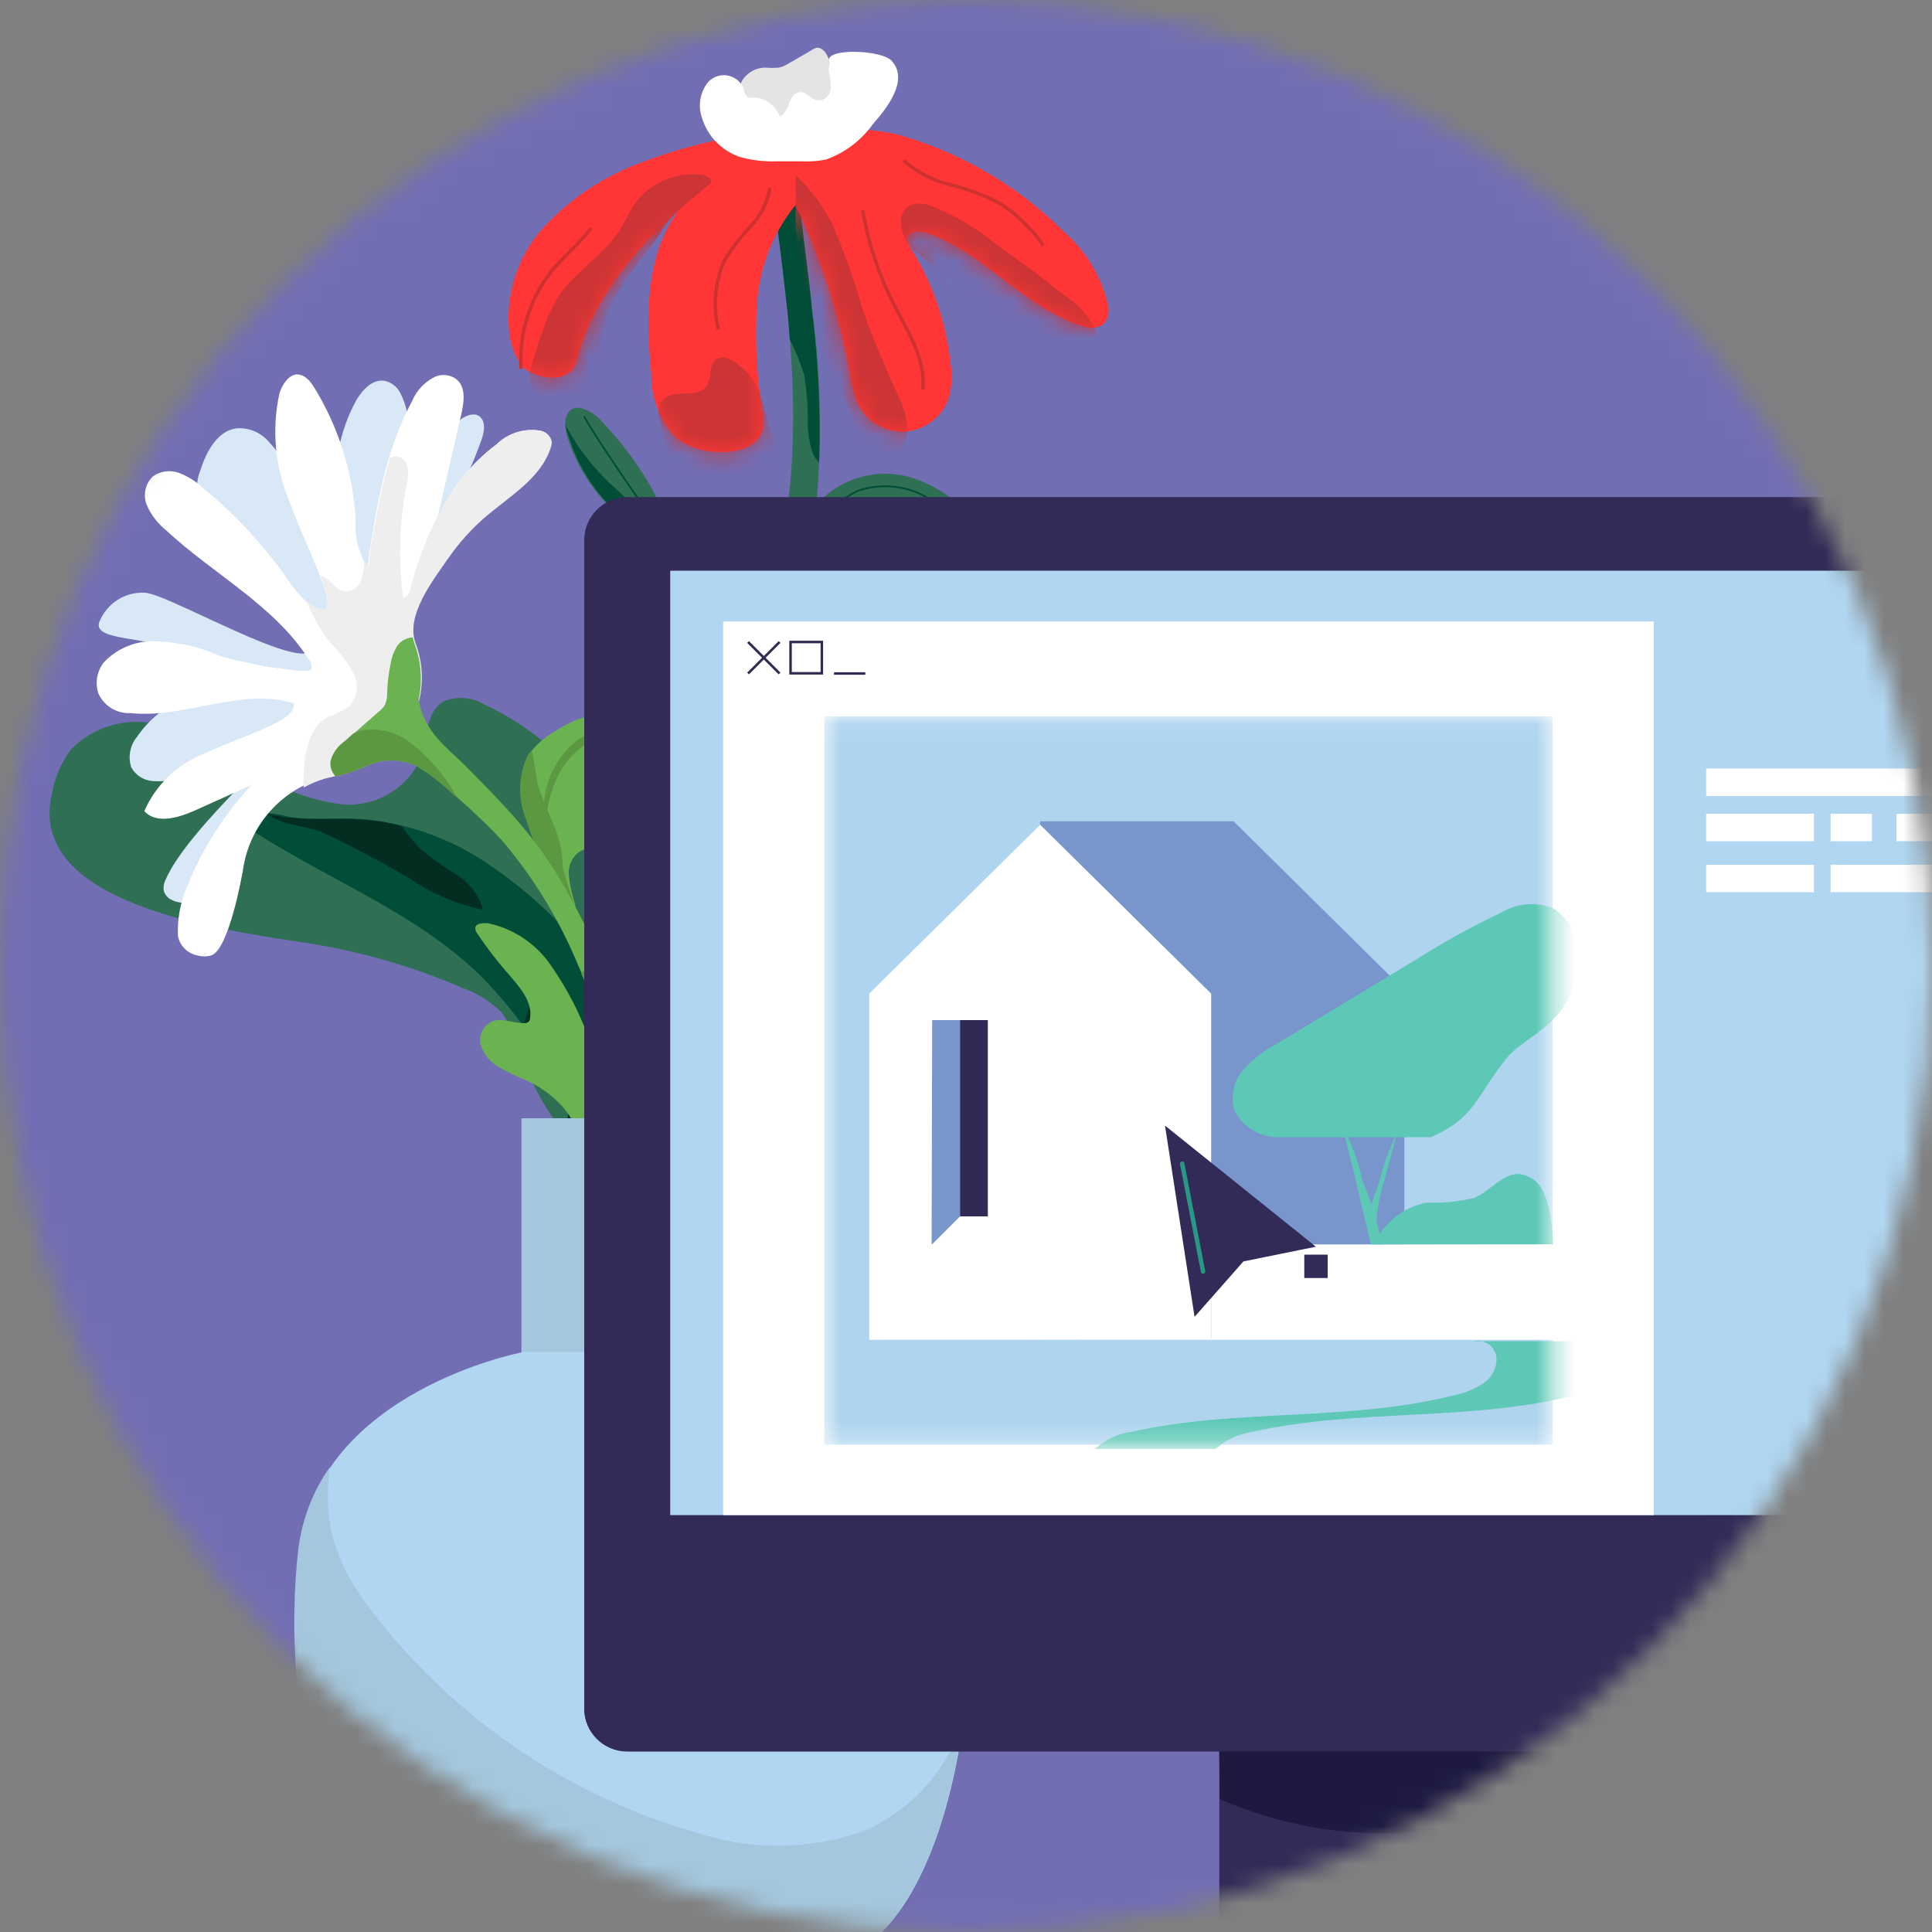 <?xml version="1.0" encoding="UTF-8"?> <svg xmlns="http://www.w3.org/2000/svg" width="100" height="100" viewBox="0 0 100 100" fill="none"><rect x="0" y="0" width="100" height="100" fill="#808080" stroke="none"/><mask id="mask0_14012_26542" style="mask-type:luminance" maskUnits="userSpaceOnUse" x="0" y="0" width="100" height="100"><path d="M50 100C77.614 100 100 77.614 100 50C100 22.386 77.614 0 50 0C22.386 0 0 22.386 0 50C0 77.614 22.386 100 50 100Z" fill="white"></path></mask><g mask="url(#mask0_14012_26542)"><path d="M105.76 -3.6H-15.4V110.84H105.76V-3.6Z" fill="#726EB4"></path><path d="M34.83 52.85C34.35 49.557 33.397 46.35 32 43.33C30.544 40.283 28.068 37.841 25 36.43C24.699 36.256 24.362 36.154 24.016 36.129C23.669 36.105 23.322 36.16 23 36.29C22 36.81 22.15 38.18 21.8 39.2C21.456 39.989 20.871 40.649 20.129 41.085C19.387 41.522 18.526 41.712 17.67 41.63C15.991 41.406 14.39 40.786 13 39.82C11.592 38.834 10.04 38.072 8.4 37.56C7.574 37.316 6.697 37.302 5.864 37.518C5.031 37.735 4.272 38.175 3.67 38.79C3.154 39.494 2.812 40.309 2.67 41.17C1.36 47.17 12.81 48.28 16.48 48.91C19.056 49.357 21.571 50.109 23.97 51.15C24.721 51.419 25.403 51.849 25.97 52.41C26.45 53.122 26.799 53.915 27 54.75C27.69 56.548 28.707 58.202 30 59.63" fill="#2F6F54"></path><path d="M31.929 56.72C32.276 55.96 32.499 55.15 32.589 54.32C32.699 52.41 31.499 50.69 30.249 49.24C28.77 47.452 27.034 45.892 25.099 44.61C23.156 43.323 20.914 42.558 18.589 42.39C17.409 42.32 16.219 42.45 15.049 42.3C14.017 42.012 12.931 41.971 11.879 42.18C16.119 45.26 21.359 46.96 25.049 50.68C26.282 51.967 27.375 53.382 28.309 54.9C28.756 55.504 29.095 56.18 29.309 56.9C29.409 57.257 29.424 57.632 29.355 57.997C29.286 58.361 29.133 58.704 28.909 59C28.609 59.36 28.169 59.6 27.909 60C27.219 60.82 27.339 64.82 28.779 63.62C29.125 63.124 29.392 62.577 29.569 62C29.849 61.44 30.119 60.88 30.379 60.32C30.929 59.12 31.439 57.93 31.929 56.72Z" fill="#004D38"></path><path d="M23.57 45.23C22.889 44.822 22.247 44.353 21.65 43.83C21.358 43.512 21.084 43.178 20.83 42.83L20.74 42.74C20.037 42.555 19.316 42.444 18.59 42.41C17.41 42.34 16.22 42.47 15.05 42.32C14.66 42.32 14.25 42.19 13.85 42.13L13.93 42.2C14.66 42.74 15.93 42.73 16.76 43.12C18.29 43.83 19.76 44.63 21.23 45.48C22.365 46.265 23.647 46.812 25 47.09C24.777 46.31 24.266 45.645 23.57 45.23Z" fill="#022D20"></path><path d="M30.379 60.29C30.709 59.59 31.019 58.88 31.319 58.17C31.395 57.787 31.395 57.393 31.319 57.01C31.097 56.467 30.815 55.951 30.479 55.47C29.919 54.38 30.059 53.06 29.639 51.91C29.469 51.43 29.109 50.91 28.639 50.91C28.169 50.91 27.559 51.59 27.369 52.21C27.279 52.48 27.189 52.78 27.109 53.09C27.539 53.69 27.949 54.3 28.349 54.91C28.796 55.514 29.134 56.19 29.349 56.91C29.442 57.269 29.45 57.644 29.373 58.006C29.297 58.369 29.138 58.709 28.909 59C28.609 59.36 28.169 59.6 27.909 60C27.219 60.82 27.339 64.82 28.779 63.62C29.125 63.124 29.392 62.578 29.569 62C29.849 61.42 30.119 60.86 30.379 60.29Z" fill="#022D20"></path><path d="M24.93 22.74C25.07 22.33 25.16 21.8 24.8 21.54C24.44 21.28 23.8 21.64 23.51 22.04C22.26 23.66 21.87 25.73 21.18 27.65C21.08 27.94 20.8 28.3 20.52 28.14C20.487 26.365 20.665 24.593 21.05 22.86C21.244 21.98 21.113 21.06 20.68 20.27C20.6 20.135 20.495 20.016 20.37 19.922C20.244 19.828 20.102 19.759 19.95 19.72C19.3 19.58 18.75 20.18 18.44 20.72C17.57 22.309 17.221 24.131 17.44 25.93C17.17 26.21 16.69 25.98 16.44 25.73C15.905 25.304 15.422 24.817 15 24.28C14.672 23.768 14.301 23.287 13.89 22.84C13.686 22.61 13.432 22.43 13.148 22.313C12.864 22.197 12.556 22.148 12.25 22.17C11.25 22.29 10.67 23.39 10.37 24.35C10.239 24.666 10.181 25.008 10.2 25.35C10.274 25.718 10.439 26.062 10.68 26.35C11.832 27.718 13.079 29.004 14.41 30.2C14.57 30.37 14.73 30.63 14.58 30.81C15.011 31.501 15.478 32.168 15.98 32.81C17.61 35.96 8.98 30.81 7.52 30.68C7.009 30.648 6.502 30.781 6.072 31.058C5.642 31.335 5.312 31.742 5.13 32.22C4.81 33.17 7.75 32.97 8.59 33.57C9.43 34.17 14.42 34.28 15.17 34.89C15.26 34.97 11.4 35.01 11.38 35.13C11.355 35.212 11.302 35.283 11.23 35.33C10.695 35.669 10.121 35.941 9.52 36.14C8.537 36.564 7.695 37.257 7.09 38.14C6.913 38.356 6.793 38.613 6.741 38.887C6.689 39.161 6.705 39.444 6.79 39.71C6.901 39.916 7.064 40.09 7.261 40.216C7.459 40.342 7.686 40.416 7.92 40.43C8.39 40.464 8.862 40.406 9.31 40.26C11.375 39.719 13.357 38.898 15.2 37.82C13.52 39.68 9.59 43.23 8.58 45.51C8.487 45.685 8.449 45.883 8.47 46.08C8.517 46.259 8.627 46.415 8.78 46.52C9.007 46.657 9.269 46.73 9.535 46.73C9.801 46.73 10.062 46.657 10.29 46.52C10.74 46.25 12.03 43.01 12.29 42.6C14.233 40.139 16.033 37.568 17.68 34.9C18.318 33.718 19.043 32.584 19.85 31.51C20.29 30.97 20.78 30.51 21.2 29.92C21.487 29.503 21.754 29.073 22 28.63C22.736 27.429 23.404 26.187 24 24.91C24.39 24.2 24.67 23.47 24.93 22.74Z" fill="#D8E8F6"></path><path d="M25.07 26.77C26.34 25.68 27.95 24.77 28.46 23.19C28.511 23.07 28.528 22.939 28.51 22.81C28.476 22.688 28.412 22.577 28.322 22.487C28.233 22.398 28.122 22.333 28 22.3C27.588 22.224 27.165 22.249 26.765 22.37C26.365 22.492 25.999 22.708 25.7 23C24.36 24.004 23.303 25.337 22.63 26.87L23.89 21.38C24.03 20.73 24.13 19.93 23.52 19.56C23.369 19.473 23.2 19.422 23.027 19.412C22.853 19.401 22.68 19.431 22.52 19.5C21.991 19.759 21.572 20.198 21.34 20.74C19.91 23.38 19.45 26.4 19.01 29.36C18.558 28.626 18.348 27.769 18.41 26.91C18.274 24.5 17.546 22.161 16.29 20.1C16.08 19.76 15.8 19.39 15.39 19.38C14.98 19.37 14.6 19.88 14.46 20.38C14.052 22.264 14.24 24.228 15 26C15.63 27.83 17.41 31.23 16.85 31.5C16.29 31.77 15.44 30.79 14.99 30.13C13.72 28.296 12.203 26.646 10.48 25.23C10.127 24.905 9.717 24.651 9.27 24.48C9.046 24.396 8.804 24.369 8.567 24.4C8.33 24.431 8.104 24.521 7.91 24.66C7.715 24.849 7.582 25.092 7.527 25.357C7.472 25.623 7.497 25.899 7.6 26.15C7.825 26.656 8.168 27.102 8.6 27.45C11.04 29.72 14.21 31.34 15.98 34.13C16.046 34.201 16.091 34.289 16.113 34.384C16.134 34.478 16.129 34.577 16.1 34.67C15.98 34.93 11.97 34.22 11.2 33.88C10.307 33.492 9.352 33.268 8.38 33.22C7.831 33.145 7.273 33.203 6.752 33.387C6.23 33.571 5.759 33.877 5.38 34.28C5.199 34.506 5.079 34.774 5.03 35.059C4.981 35.344 5.005 35.637 5.1 35.91C5.244 36.221 5.479 36.483 5.772 36.661C6.066 36.839 6.406 36.926 6.75 36.91C9.59 37.21 12.5 35.55 15.22 36.41C15.22 36.82 14.84 37.12 14.47 37.32C13.2 38 11.8 38.41 10.47 39.05C9.128 39.601 8.053 40.651 7.47 41.98C8.07 42.66 9.19 42.34 10.02 41.98L13.02 40.63C11.591 42.165 10.458 43.952 9.68 45.9C9.332 46.703 9.171 47.575 9.21 48.45C9.258 48.697 9.38 48.924 9.558 49.102C9.736 49.28 9.963 49.401 10.21 49.45C10.448 49.52 10.701 49.52 10.94 49.45C11.84 49.14 12.53 45.36 12.61 44.82C12.796 43.771 13.268 42.795 13.974 41.997C14.68 41.2 15.592 40.612 16.61 40.3C17.55 40.1 18.457 39.763 19.3 39.3C20.273 38.683 21.005 37.749 21.369 36.656C21.733 35.563 21.709 34.377 21.3 33.3C20.78 31.83 22.14 30.12 23.01 28.87C23.603 28.084 24.295 27.378 25.07 26.77Z" fill="white"></path><path d="M15.72 40.76C15.7 40.494 15.7 40.226 15.72 39.96C15.78 38.88 16.01 37.63 16.99 37.1C17.36 36.963 17.715 36.789 18.05 36.58C18.269 36.353 18.41 36.062 18.453 35.749C18.496 35.436 18.439 35.118 18.29 34.84C17.978 34.28 17.591 33.765 17.14 33.31C16.675 32.739 16.291 32.106 16 31.43C15.948 31.324 15.904 31.213 15.87 31.1C16.24 31.42 16.62 31.63 16.87 31.48C17.12 31.33 16.87 30.69 16.59 29.81C17.07 29.88 17.32 30.51 17.81 30.6C17.982 30.619 18.157 30.583 18.308 30.497C18.459 30.411 18.579 30.279 18.65 30.12C18.782 29.804 18.847 29.463 18.84 29.12C18.834 29.077 18.834 29.033 18.84 28.99C18.9 29.111 18.974 29.225 19.06 29.33C19.298 27.436 19.669 25.562 20.17 23.72C20.303 23.645 20.458 23.616 20.61 23.64C21.17 23.75 21.17 24.51 21.06 25.05C20.668 26.982 20.601 28.966 20.86 30.92C21.11 30.92 21.22 30.62 21.27 30.39C21.6 29.07 22.087 27.795 22.72 26.59L22.66 26.84C23.329 25.322 24.375 24 25.7 23C25.999 22.708 26.364 22.492 26.765 22.371C27.165 22.249 27.588 22.225 28 22.3C28.129 22.327 28.248 22.389 28.345 22.479C28.442 22.569 28.513 22.683 28.55 22.81C28.568 22.939 28.551 23.07 28.5 23.19C27.99 24.76 26.38 25.68 25.11 26.77C24.395 27.389 23.76 28.094 23.22 28.87C22.35 30.12 20.99 31.87 21.51 33.3C21.919 34.377 21.943 35.563 21.579 36.656C21.214 37.75 20.483 38.684 19.51 39.3C18.667 39.763 17.76 40.1 16.82 40.3C16.438 40.415 16.069 40.569 15.72 40.76Z" fill="#EFEEEE"></path><path d="M27.25 42.42C27.035 41.896 26.931 41.334 26.943 40.768C26.955 40.202 27.083 39.644 27.32 39.13C27.692 38.59 28.185 38.145 28.76 37.83C29.29 37.478 29.874 37.214 30.49 37.05C31.113 36.92 31.756 36.92 32.38 37.05C32.926 37.135 33.444 37.351 33.89 37.68C34.105 37.844 34.279 38.056 34.398 38.299C34.518 38.542 34.58 38.809 34.58 39.08C34.577 39.236 34.532 39.388 34.45 39.52C34.34 39.67 34.186 39.782 34.01 39.84C33.434 39.974 32.835 39.974 32.26 39.84C31.68 39.77 30.96 39.84 30.73 40.4C30.5 40.96 30.84 41.46 31.07 41.97C31.236 42.241 31.306 42.56 31.268 42.876C31.23 43.192 31.086 43.486 30.86 43.71C30.6 43.89 30.25 43.92 29.98 44.09C29.801 44.221 29.658 44.395 29.564 44.596C29.469 44.797 29.427 45.018 29.44 45.24C29.477 45.684 29.561 46.123 29.69 46.55C29.811 46.92 29.855 47.312 29.82 47.7C29.21 47.48 28.65 45.82 28.38 45.27C27.927 44.352 27.549 43.399 27.25 42.42Z" fill="#6BB351"></path><path d="M29 46.63C28.73 46.09 28.5 45.48 28.36 45.19C27.91 44.298 27.533 43.371 27.23 42.42C27.015 41.896 26.911 41.334 26.923 40.768C26.935 40.202 27.063 39.644 27.3 39.13C27.364 39.027 27.438 38.93 27.52 38.84C27.69 39.51 27.76 40.33 27.84 40.61C28.25 42.01 29.16 43.31 29.12 44.81C29.12 44.95 29.51 46.15 29.8 47.07C29.835 47.252 29.835 47.438 29.8 47.62C29.564 47.266 29.297 46.934 29 46.63Z" fill="#5C9742"></path><path d="M17.809 38.41L19.599 36.84C19.73 36.74 19.841 36.618 19.929 36.48C20.012 36.274 20.049 36.052 20.039 35.83C20.059 35.329 20.119 34.831 20.219 34.34C20.269 34.024 20.381 33.722 20.549 33.45C20.641 33.315 20.763 33.203 20.905 33.123C21.047 33.043 21.206 32.998 21.369 32.99C21.387 33.096 21.413 33.199 21.449 33.3C21.801 34.232 21.877 35.246 21.669 36.22C21.969 37.95 23.209 38.74 24.139 39.69C25.069 40.64 26.029 41.59 26.909 42.63C27.804 43.674 28.595 44.802 29.269 46C29.929 47.18 30.519 48.35 31.099 49.54C31.679 50.73 32.219 51.95 32.679 53.21C33.139 54.47 33.499 55.75 33.849 57.01C34.405 59.49 35.322 61.876 36.569 64.09L34.629 65.09C33.571 62.614 32.806 60.023 32.349 57.37C32.059 56.1 31.779 54.85 31.349 53.64C30.954 52.399 30.483 51.184 29.939 50C28.962 47.618 27.611 45.408 25.939 43.45C25.037 42.504 24.082 41.609 23.079 40.77C22.626 40.359 22.134 39.994 21.609 39.68C21.193 39.472 20.735 39.364 20.269 39.364C19.804 39.364 19.346 39.472 18.929 39.68C18.431 39.892 17.916 40.062 17.389 40.19C17.293 40.09 17.219 39.971 17.174 39.839C17.129 39.708 17.114 39.568 17.129 39.43C17.228 39.02 17.469 38.659 17.809 38.41Z" fill="#6BB351"></path><path d="M30.22 50.25C30.501 50.407 30.733 50.639 30.89 50.92C31.61 52.01 32.33 53.09 33.03 54.19C33.33 55.12 33.59 56.05 33.85 56.97C34.405 59.45 35.322 61.836 36.57 64.05L35.77 64.45C34.54 62.738 33.513 60.889 32.71 58.94L32.35 57.31C32.06 56.04 31.78 54.79 31.35 53.58C30.983 52.495 30.56 51.43 30.08 50.39C30.123 50.34 30.169 50.293 30.22 50.25Z" fill="#5C9742"></path><path d="M37.07 65.08C35.65 62.62 31.42 55.63 30.22 53.08C29.736 51.913 29.118 50.805 28.38 49.78C27.609 48.751 26.488 48.04 25.23 47.78C24.97 47.78 24.63 47.78 24.6 48.03C24.601 48.139 24.64 48.245 24.71 48.33C25.197 49.057 25.732 49.752 26.31 50.41C26.88 51.07 27.55 51.81 27.44 52.67C27.439 52.75 27.411 52.828 27.36 52.89C27.29 52.94 27.205 52.964 27.12 52.96C26.58 52.96 26.02 52.69 25.51 52.85C25.289 52.943 25.106 53.106 24.988 53.314C24.871 53.522 24.825 53.763 24.86 54C24.922 54.245 25.031 54.475 25.182 54.678C25.333 54.88 25.523 55.051 25.74 55.18C26.181 55.445 26.642 55.676 27.12 55.87C27.881 56.188 28.564 56.669 29.12 57.28C29.64 57.89 29.96 58.64 30.42 59.28C31.181 60.171 32.021 60.991 32.93 61.73C33.66 62.43 34.14 64.16 34.67 65.01" fill="#6BB351"></path><path d="M17.11 39.39C17.218 38.984 17.466 38.63 17.81 38.39L18.3 37.96C18.454 37.89 18.615 37.837 18.78 37.8C19.238 37.73 19.705 37.761 20.151 37.888C20.596 38.016 21.008 38.238 21.36 38.54C22.307 39.283 23.087 40.216 23.65 41.28L23.06 40.76C22.607 40.349 22.114 39.984 21.59 39.67C21.174 39.462 20.715 39.354 20.25 39.354C19.785 39.354 19.326 39.462 18.91 39.67C18.411 39.882 17.896 40.052 17.37 40.18C17.269 40.077 17.193 39.952 17.148 39.815C17.103 39.678 17.09 39.533 17.11 39.39Z" fill="#5C9742"></path><path d="M34.3 38.48C33.614 38.2 32.88 38.057 32.14 38.06C31.427 38.051 30.73 38.26 30.14 38.66C29.558 39.078 29.098 39.644 28.81 40.3C28.512 40.975 28.33 41.695 28.27 42.43H28.19C28.089 41.654 28.193 40.866 28.491 40.143C28.789 39.421 29.271 38.788 29.89 38.31C30.551 37.856 31.352 37.651 32.15 37.73C32.921 37.782 33.663 38.042 34.3 38.48Z" fill="#5C9742"></path><path d="M63.16 46.67C63.879 46.791 64.588 46.968 65.28 47.2C65.988 47.406 66.662 47.716 67.28 48.12C67.862 48.574 68.337 49.151 68.67 49.81C68.984 50.453 69.391 51.046 69.88 51.57L69.78 51.66C69.271 51.141 68.84 50.552 68.5 49.91C68.169 49.289 67.705 48.749 67.14 48.33C66.537 47.961 65.883 47.681 65.2 47.5C64.514 47.278 63.812 47.111 63.1 47L63.16 46.67Z" fill="white"></path><path d="M63.37 44.16C64.251 43.99 65.158 43.99 66.04 44.16C66.89 44.31 67.76 44.31 68.61 44.16C69.434 43.803 70.335 43.658 71.23 43.74C72.109 43.882 72.958 44.173 73.74 44.6L73.69 44.71C72.9 44.349 72.061 44.11 71.2 44C70.775 43.957 70.346 43.984 69.93 44.08C69.5 44.16 69.14 44.35 68.68 44.48C67.796 44.635 66.893 44.635 66.01 44.48C65.159 44.33 64.29 44.33 63.44 44.48L63.37 44.16Z" fill="white"></path><path d="M63.94 45.3C65.437 45.09 66.948 44.989 68.46 45C69.999 45.09 71.379 45.78 72.859 46V46.15C71.35 45.96 69.95 45.29 68.46 45.23C66.965 45.249 65.474 45.383 63.999 45.63L63.94 45.3Z" fill="white"></path><path d="M65.279 45.56C67.692 46.53 70.231 47.153 72.82 47.41V47.57C70.203 47.38 67.63 46.793 65.189 45.83L65.279 45.56Z" fill="white"></path><path d="M62.86 46.11C64.32 46.66 65.86 47.11 67.34 47.5C68.864 47.91 70.336 48.49 71.73 49.23V49.33C70.289 48.724 68.813 48.206 67.31 47.78C65.788 47.386 64.289 46.909 62.82 46.35L62.86 46.11Z" fill="white"></path><path d="M63.12 47.65C63.644 48.194 64.239 48.665 64.889 49.05C65.553 49.412 66.258 49.691 66.99 49.88C67.71 50.04 68.499 50.03 69.26 50.18C70.021 50.33 70.763 50.568 71.469 50.89V50.99C70.755 50.729 70.019 50.532 69.269 50.4C68.529 50.26 67.76 50.31 66.98 50.15C66.223 49.956 65.494 49.667 64.809 49.29C64.127 48.898 63.515 48.395 62.999 47.8L63.12 47.65Z" fill="white"></path><path d="M58.889 46.06C55.579 45.945 52.269 46.302 49.059 47.12C46.059 48.27 39.059 53.47 37.789 57.87C37.169 60.02 35.12 66.25 36.34 68.12" stroke="#004D38" stroke-width="1.15" stroke-miterlimit="10"></path><path d="M67.919 39.24C68.301 39.208 68.685 39.252 69.049 39.371C69.413 39.489 69.75 39.679 70.04 39.93C70.224 40.116 70.349 40.353 70.4 40.61C70.57 41.61 69.71 42.13 68.939 42.5C67.973 42.959 66.969 43.337 65.939 43.63C65.862 43.654 65.792 43.7 65.739 43.762C65.686 43.824 65.652 43.899 65.641 43.98C65.629 44.061 65.641 44.143 65.674 44.217C65.707 44.292 65.761 44.355 65.829 44.4C66.258 44.648 66.73 44.814 67.219 44.89C68.089 44.94 68.933 45.201 69.68 45.65C70.001 45.896 70.222 46.252 70.299 46.65C70.343 46.938 70.287 47.232 70.142 47.484C69.996 47.737 69.77 47.932 69.499 48.04C68.886 48.393 68.208 48.62 67.506 48.708C66.804 48.795 66.091 48.742 65.409 48.55C65.049 48.45 64.59 48.34 64.409 48.64C64.348 48.775 64.327 48.925 64.349 49.072C64.37 49.219 64.433 49.357 64.529 49.47C64.965 50.05 65.48 50.565 66.059 51C66.425 51.233 66.736 51.542 66.971 51.906C67.206 52.27 67.359 52.681 67.419 53.11C67.431 53.305 67.401 53.5 67.332 53.682C67.263 53.865 67.157 54.031 67.019 54.17C66.8 54.367 66.522 54.487 66.228 54.512C65.934 54.538 65.64 54.467 65.389 54.31C63.559 53.54 62.209 51.97 60.77 50.6C59.864 49.852 59.072 48.976 58.419 48C56.989 45.49 59.039 43.28 60.91 41.76C62.88 40.126 65.36 39.234 67.919 39.24Z" fill="white"></path><path d="M58.419 48C56.999 45.51 59.019 43.31 60.869 41.79C61.489 41.86 60.549 42.97 60.449 43.29C60.39 43.776 60.511 44.267 60.789 44.67C60.999 45.11 61.149 45.67 60.789 46.05C60.429 46.43 60.239 46.35 59.999 46.56C59.489 46.99 59.629 47.8 59.779 48.46C59.819 48.6 59.819 48.749 59.779 48.89C59.731 48.984 59.656 49.061 59.563 49.111C59.47 49.161 59.364 49.181 59.259 49.17C58.936 48.813 58.654 48.421 58.419 48Z" fill="#004D38"></path><path d="M64.76 43.34C64.915 43.118 65.121 42.937 65.36 42.81C66.9 41.92 68.86 41.81 70.36 41C70.28 41.72 69.55 42.18 68.89 42.5C67.923 42.959 66.919 43.337 65.89 43.63C65.812 43.654 65.742 43.7 65.689 43.762C65.636 43.824 65.602 43.899 65.591 43.98C65.579 44.061 65.591 44.143 65.624 44.218C65.658 44.292 65.712 44.355 65.78 44.4L65.9 44.46C65.677 44.472 65.455 44.448 65.24 44.39C65.049 44.356 64.876 44.257 64.75 44.11C64.678 43.994 64.641 43.86 64.643 43.724C64.645 43.587 64.685 43.454 64.76 43.34Z" fill="#EFEEEE"></path><path d="M63.65 48.78C63.44 48.6 63.2 48.37 63.23 48.1C63.26 47.972 63.33 47.857 63.431 47.772C63.532 47.687 63.658 47.637 63.79 47.63C64.053 47.627 64.314 47.675 64.56 47.77C65.237 47.958 65.936 48.055 66.64 48.06C67.287 48.068 67.934 48.011 68.57 47.89C69.036 47.756 69.515 47.672 70 47.64C69.846 47.807 69.668 47.949 69.47 48.06C68.856 48.413 68.178 48.641 67.476 48.728C66.774 48.816 66.061 48.762 65.38 48.57C65.02 48.47 64.56 48.36 64.38 48.66C64.321 48.775 64.296 48.905 64.306 49.033C64.317 49.162 64.363 49.286 64.44 49.39L63.65 48.78Z" fill="#EFEEEE"></path><path d="M39.389 6.09C39.969 9.52 40.389 12.92 40.779 16.31C40.929 18.01 41.05 19.71 41.05 21.4C41.063 23.072 40.963 24.742 40.749 26.4C40.319 29.75 39.539 33.11 39.179 36.59C38.989 38.31 38.889 40.05 38.809 41.77C38.809 42.64 38.749 43.5 38.73 44.36C38.742 45.245 38.665 46.13 38.499 47H40.15C40.01 46.151 39.96 45.289 39.999 44.43C39.999 43.57 39.999 42.72 40.08 41.87C40.139 40.16 40.289 38.46 40.51 36.78C40.929 33.42 41.789 30.09 42.2 26.62C42.563 23.146 42.516 19.642 42.059 16.18C41.719 12.74 41.059 9.35 41.059 5.93L39.389 6.09Z" fill="#2F6F54"></path><path d="M39.82 35.14C39.596 33.114 39.053 31.136 38.21 29.28C38.106 28.941 37.928 28.628 37.69 28.366C37.451 28.103 37.157 27.896 36.83 27.76C36.729 27.725 36.62 27.725 36.52 27.76C36.44 27.819 36.369 27.89 36.31 27.97C36.03 28.22 35.58 27.97 35.31 27.72C34.693 26.999 34.175 26.198 33.77 25.34C33.059 24.082 32.196 22.916 31.2 21.87C30.918 21.52 30.539 21.262 30.11 21.13C29.979 21.095 29.841 21.095 29.71 21.13C29.18 21.3 29.19 22.05 29.35 22.57C29.795 24.02 30.604 25.331 31.7 26.38C32.161 26.763 32.569 27.207 32.91 27.7C32.91 27.79 33 27.9 32.91 27.98C32.885 28.005 32.856 28.026 32.823 28.04C32.79 28.053 32.755 28.06 32.72 28.06C32.375 28.046 32.032 28.115 31.72 28.26C31.17 28.62 31.35 29.51 31.83 29.96C32.029 30.12 32.207 30.305 32.36 30.51C32.476 30.789 32.537 31.088 32.54 31.39C32.627 32.125 32.983 32.802 33.54 33.29C33.98 33.66 34.54 33.9 34.96 34.29C35.538 34.981 36.041 35.732 36.46 36.53C37.09 37.43 38.024 38.072 39.09 38.34" fill="#2F6F54"></path><path d="M41.71 26.89C42.229 25.994 43.027 25.292 43.982 24.891C44.937 24.49 45.997 24.413 47 24.67C47.987 24.947 48.896 25.454 49.65 26.149C50.404 26.844 50.983 27.708 51.34 28.67C51.51 29.043 51.589 29.451 51.57 29.86C51.565 30.068 51.504 30.271 51.393 30.447C51.282 30.623 51.125 30.766 50.94 30.86C50.676 30.929 50.399 30.924 50.138 30.846C49.877 30.769 49.643 30.621 49.46 30.42C49.112 30.003 48.708 29.636 48.26 29.33C48.15 29.261 48.02 29.229 47.89 29.24C47.67 29.24 47.55 29.51 47.39 29.66C47.197 29.823 46.952 29.912 46.7 29.912C46.447 29.912 46.203 29.823 46.01 29.66C45.642 29.315 45.399 28.858 45.32 28.36C45.21 27.84 45.05 27.17 44.52 27.11C44.331 27.12 44.149 27.184 43.995 27.294C43.841 27.404 43.721 27.555 43.65 27.73C43.525 28.092 43.339 28.43 43.1 28.73C42.873 28.894 42.615 29.011 42.342 29.073C42.068 29.135 41.785 29.141 41.51 29.09" fill="#2F6F54"></path><path d="M39.999 44.43C39.96 45.289 40.01 46.151 40.15 47H38.499C38.661 46.15 38.738 45.285 38.73 44.42C38.73 43.56 38.73 42.7 38.809 41.83C38.889 40.96 38.889 40.26 38.94 39.47C39.432 40.28 39.809 41.155 40.059 42.07C39.999 42.84 39.999 43.63 39.999 44.43Z" fill="#004D38"></path><path d="M39.999 44.43C39.96 45.289 40.01 46.151 40.15 47H38.499C38.661 46.15 38.738 45.285 38.73 44.42C38.73 43.56 38.73 42.7 38.809 41.83C38.889 40.96 38.889 40.26 38.94 39.47C39.432 40.28 39.809 41.155 40.059 42.07C39.999 42.84 39.999 43.63 39.999 44.43Z" fill="#004D38"></path><path d="M40.78 16.31C40.43 12.92 39.97 9.52 39.39 6.09L41.04 5.93C41.1 9.35 41.71 12.74 42.04 16.18C42.35 18.747 42.471 21.335 42.4 23.92C41.95 23.6 41.83 22.48 41.81 22.06C41.83 21.18 41.77 20.299 41.63 19.43C41.434 18.789 41.183 18.167 40.88 17.57C40.85 17.15 40.82 16.73 40.78 16.31Z" fill="#004D38"></path><path d="M55.07 12C56.197 12.98 56.991 14.287 57.34 15.74C57.392 15.923 57.398 16.115 57.356 16.301C57.314 16.486 57.226 16.658 57.1 16.8C56.938 16.9 56.754 16.959 56.564 16.971C56.373 16.983 56.183 16.949 56.01 16.87C53.01 15.95 50.94 13.05 47.96 12.06C47.59 11.94 47.02 11.95 46.96 12.34C46.953 12.511 47.01 12.678 47.12 12.81C48.264 14.624 48.975 16.677 49.2 18.81C49.294 19.396 49.267 19.995 49.12 20.57C48.961 21.044 48.669 21.463 48.279 21.777C47.889 22.09 47.417 22.286 46.92 22.34C46.423 22.377 45.926 22.27 45.488 22.032C45.05 21.795 44.69 21.436 44.45 21C44.22 20.496 44.068 19.96 44 19.41C43.449 16.366 42.501 13.407 41.18 10.61C40.001 12.066 39.302 13.851 39.18 15.72C39.07 17.571 39.16 19.428 39.45 21.26C39.525 21.609 39.525 21.971 39.45 22.32C39.17 23.18 38.07 23.44 37.16 23.4C36.381 23.388 35.626 23.133 35 22.67C34.15 21.776 33.687 20.583 33.71 19.35C33.43 16.41 33.38 13.19 35.16 10.84C32.81 12.98 30.62 15.57 29.85 18.65C29.49 20.1 27.43 19.47 27.04 18.97C26.693 18.506 26.466 17.963 26.38 17.39C26.245 16.373 26.336 15.339 26.645 14.361C26.954 13.383 27.475 12.485 28.17 11.73C29.575 10.231 31.316 9.086 33.25 8.39C36.332 7.214 39.612 6.644 42.91 6.71C44.082 6.62 45.261 6.701 46.41 6.95C47.947 7.378 49.428 7.989 50.82 8.77C52.376 9.649 53.806 10.736 55.07 12Z" fill="#FF3635"></path><mask id="mask1_14012_26542" style="mask-type:luminance" maskUnits="userSpaceOnUse" x="26" y="6" width="32" height="18"><path d="M55.07 12C56.197 12.98 56.991 14.287 57.34 15.74C57.392 15.923 57.398 16.115 57.356 16.301C57.314 16.486 57.226 16.658 57.1 16.8C56.938 16.9 56.754 16.959 56.564 16.971C56.373 16.983 56.183 16.949 56.01 16.87C53.01 15.95 50.94 13.05 47.96 12.06C47.59 11.94 47.02 11.95 46.96 12.34C46.953 12.511 47.01 12.678 47.12 12.81C48.264 14.624 48.975 16.677 49.2 18.81C49.294 19.396 49.267 19.995 49.12 20.57C48.961 21.044 48.669 21.463 48.279 21.777C47.889 22.09 47.417 22.286 46.92 22.34C46.423 22.377 45.926 22.27 45.488 22.032C45.05 21.795 44.69 21.436 44.45 21C44.22 20.496 44.068 19.96 44 19.41C43.449 16.366 42.501 13.407 41.18 10.61C40.001 12.066 39.302 13.851 39.18 15.72C39.07 17.571 39.16 19.428 39.45 21.26C39.525 21.609 39.525 21.971 39.45 22.32C39.17 23.18 38.07 23.44 37.16 23.4C36.381 23.388 35.626 23.133 35 22.67C34.15 21.776 33.687 20.583 33.71 19.35C33.43 16.41 33.38 13.19 35.16 10.84C32.81 12.98 30.62 15.57 29.85 18.65C29.49 20.1 27.43 19.47 27.04 18.97C26.693 18.506 26.466 17.963 26.38 17.39C26.245 16.373 26.336 15.339 26.645 14.361C26.954 13.383 27.475 12.485 28.17 11.73C29.575 10.231 31.316 9.086 33.25 8.39C36.332 7.214 39.612 6.644 42.91 6.71C44.082 6.62 45.261 6.701 46.41 6.95C47.947 7.378 49.428 7.989 50.82 8.77C52.376 9.649 53.806 10.736 55.07 12Z" fill="white"></path></mask><g mask="url(#mask1_14012_26542)"><path d="M55 15.22C53.79 14.22 52.54 13.35 51.29 12.44C50.359 11.69 49.316 11.089 48.2 10.66C48.004 10.567 47.789 10.524 47.572 10.535C47.356 10.546 47.146 10.609 46.96 10.72C46.86 10.81 46.779 10.919 46.722 11.041C46.666 11.163 46.634 11.295 46.63 11.43C46.628 11.698 46.681 11.963 46.784 12.211C46.887 12.458 47.038 12.682 47.23 12.87C47.618 13.233 48.033 13.567 48.47 13.87C50.25 15.26 51.47 17.23 53.22 18.67C53.644 19.063 54.154 19.35 54.71 19.51C54.988 19.591 55.283 19.601 55.566 19.538C55.849 19.475 56.112 19.342 56.33 19.15C56.539 18.866 56.685 18.541 56.757 18.195C56.83 17.851 56.827 17.494 56.75 17.15C56.364 16.352 55.757 15.682 55 15.22Z" fill="#CC3435"></path><path d="M44.13 21.67C44.262 22.154 44.49 22.606 44.8 23C44.956 23.193 45.164 23.339 45.398 23.422C45.633 23.505 45.886 23.522 46.13 23.47C46.386 23.365 46.604 23.185 46.755 22.952C46.905 22.72 46.98 22.447 46.97 22.17C46.935 21.615 46.785 21.073 46.53 20.58C45.86 19.06 45.18 17.58 44.64 15.98C44.217 14.511 43.706 13.068 43.11 11.66C42.622 10.688 41.969 9.808 41.18 9.06C41.18 9.06 41.18 10.82 41.18 11.81C41.388 14.348 42.003 16.836 43 19.18C43.36 20 43.81 20.81 44.13 21.67Z" fill="#CC3435"></path><path d="M36.83 9.44C36.83 9.19 36.53 9.08 36.28 9.04C35.611 8.963 34.934 9.069 34.321 9.347C33.708 9.626 33.182 10.066 32.8 10.62C32.55 11.01 32.37 11.43 32.13 11.83C31.26 13.23 29.67 14.08 28.81 15.49C28.596 15.865 28.413 16.256 28.26 16.66C27.991 17.351 27.757 18.055 27.56 18.77C27.416 19.15 27.385 19.563 27.47 19.96C27.551 20.141 27.668 20.303 27.814 20.437C27.961 20.571 28.133 20.673 28.32 20.738C28.508 20.803 28.706 20.828 28.904 20.813C29.102 20.798 29.294 20.742 29.47 20.65C29.813 20.451 30.11 20.183 30.345 19.862C30.579 19.542 30.744 19.177 30.83 18.79C31.05 18.03 31.12 17.23 31.36 16.47C31.89 14.78 33.21 13.47 34.18 12.05C34.446 11.596 34.784 11.187 35.18 10.84L36.83 9.44Z" fill="#CC3435"></path><path d="M39.27 20.21C39.115 19.832 38.887 19.49 38.599 19.201C38.31 18.913 37.967 18.685 37.59 18.53C37.472 18.495 37.347 18.495 37.23 18.53C36.96 18.58 36.82 18.88 36.78 19.15C36.775 19.418 36.717 19.683 36.61 19.93C36.37 20.33 35.82 20.37 35.35 20.37C34.88 20.37 34.35 20.47 34.14 20.9C34.06 21.154 34.06 21.426 34.14 21.68L34.57 23.49C34.615 23.757 34.714 24.012 34.86 24.24C35.136 24.548 35.504 24.759 35.91 24.84C36.681 25.07 37.466 25.251 38.26 25.38C38.588 25.462 38.932 25.462 39.26 25.38C40.19 25.07 40.38 23.79 40.14 22.97C40.04 22.62 39.85 22.32 39.76 21.97C39.65 21.37 39.486 20.781 39.27 20.21Z" fill="#CC3435"></path></g><path d="M47.769 20.17C47.929 18.57 46.959 17.11 46.229 15.68C45.461 14.166 44.928 12.544 44.649 10.87" stroke="#CE322F" stroke-width="0.18" stroke-miterlimit="10"></path><path d="M45.19 6.41C44.586 7.263 43.734 7.909 42.749 8.26C42.338 8.34 41.918 8.37 41.499 8.35H40.179C39.552 8.372 38.925 8.298 38.319 8.13C37.841 7.974 37.409 7.702 37.06 7.339C36.711 6.977 36.457 6.534 36.319 6.05C36.219 5.742 36.198 5.413 36.259 5.094C36.32 4.776 36.462 4.479 36.669 4.23C36.781 4.115 36.915 4.026 37.064 3.968C37.213 3.91 37.373 3.885 37.532 3.894C37.692 3.904 37.847 3.948 37.989 4.023C38.13 4.098 38.253 4.203 38.349 4.33C38.467 4.101 38.645 3.909 38.863 3.773C39.081 3.638 39.333 3.564 39.59 3.56C39.829 3.58 40.07 3.58 40.309 3.56C40.491 3.516 40.663 3.442 40.819 3.34L42.029 2.64C42.104 2.585 42.189 2.547 42.279 2.53C42.609 2.53 42.809 2.87 42.91 3.18C42.679 2.46 45.73 2.57 46.179 3.18C47.05 4.18 45.87 5.64 45.19 6.41Z" fill="white"></path><path d="M39.85 9.72C39.725 10.472 39.377 11.169 38.85 11.72C38.332 12.257 37.875 12.851 37.49 13.49C36.995 14.617 36.889 15.876 37.19 17.07" stroke="#CE322F" stroke-width="0.18" stroke-miterlimit="10"></path><path d="M53.999 12.72C53.775 12.35 53.499 12.013 53.179 11.72C52.779 11.278 52.321 10.892 51.819 10.57C51 10.125 50.126 9.789 49.219 9.57C48.312 9.357 47.47 8.925 46.77 8.31" stroke="#CE322F" stroke-width="0.18" stroke-miterlimit="10"></path><path d="M30.6 11.8C30.04 12.56 29.28 13.16 28.67 13.89C27.458 15.341 26.849 17.203 26.97 19.09" stroke="#CE322F" stroke-width="0.18" stroke-miterlimit="10"></path><path d="M38.499 4.67C38.499 4.54 38.399 4.41 38.359 4.27C38.477 4.041 38.654 3.849 38.873 3.713C39.091 3.578 39.342 3.504 39.599 3.5C39.839 3.52 40.08 3.52 40.319 3.5C40.501 3.456 40.673 3.382 40.829 3.28L42.039 2.58C42.114 2.525 42.199 2.488 42.289 2.47C42.619 2.47 42.819 2.81 42.919 3.12C43.019 3.43 42.829 3.37 42.919 3.8C42.999 4.086 43.019 4.386 42.979 4.68C42.953 4.826 42.877 4.958 42.764 5.053C42.651 5.148 42.507 5.2 42.359 5.2C42.019 5.2 41.799 4.78 41.459 4.77C41.119 4.76 40.959 5.06 40.839 5.33C40.77 5.617 40.604 5.871 40.369 6.05C40.27 5.764 40.085 5.515 39.841 5.336C39.596 5.157 39.302 5.058 38.999 5.05C38.913 5.065 38.825 5.065 38.739 5.05C38.614 4.958 38.528 4.823 38.499 4.67Z" fill="#E4E4E4"></path><path d="M43.879 27.3C44.097 26.894 44.451 26.579 44.879 26.41C45.047 26.349 45.226 26.322 45.404 26.332C45.583 26.341 45.757 26.386 45.918 26.465C46.078 26.543 46.221 26.653 46.339 26.788C46.456 26.923 46.544 27.08 46.599 27.25C46.599 27.45 46.679 27.72 46.879 27.73C46.941 27.749 47.008 27.749 47.069 27.73C47.391 27.552 47.755 27.463 48.123 27.474C48.49 27.484 48.849 27.593 49.159 27.79C49.441 28.049 49.678 28.353 49.859 28.69C50.282 29.253 50.676 29.837 51.039 30.44C51.08 30.521 51.117 30.605 51.149 30.69C51.069 30.782 50.97 30.857 50.859 30.91C50.596 30.979 50.319 30.974 50.058 30.897C49.797 30.819 49.562 30.672 49.379 30.47C49.032 30.053 48.628 29.686 48.179 29.38C48.069 29.311 47.939 29.279 47.809 29.29C47.589 29.29 47.469 29.56 47.309 29.71C47.116 29.873 46.872 29.962 46.619 29.962C46.367 29.962 46.122 29.873 45.929 29.71C45.561 29.365 45.319 28.908 45.239 28.41C45.129 27.89 44.969 27.22 44.439 27.16C44.341 27.143 44.241 27.147 44.145 27.171C44.048 27.195 43.958 27.239 43.879 27.3Z" fill="#004D38"></path><path d="M29.27 22C29.931 23.244 30.811 24.359 31.869 25.29C32.294 25.661 32.673 26.081 32.999 26.54C33.329 27.012 33.475 27.588 33.41 28.16C33.258 28.57 33.176 29.003 33.169 29.44C33.238 29.714 33.372 29.968 33.559 30.18C34.141 30.922 34.779 31.618 35.469 32.26C35.996 32.667 36.437 33.174 36.77 33.75C36.995 34.183 37.076 34.678 36.999 35.16C36.98 35.262 36.98 35.368 36.999 35.47C37.041 35.593 37.113 35.703 37.209 35.79L38.889 37.46C39.067 37.611 39.198 37.808 39.27 38.03L39.2 38.37C38.134 38.102 37.2 37.46 36.569 36.56C36.128 35.759 35.602 35.008 34.999 34.32C34.569 33.93 33.999 33.69 33.58 33.32C33.023 32.832 32.667 32.155 32.58 31.42C32.577 31.118 32.516 30.819 32.4 30.54C32.246 30.335 32.069 30.151 31.869 29.99C31.39 29.54 31.209 28.65 31.759 28.29C32.072 28.145 32.415 28.076 32.76 28.09C32.804 28.097 32.849 28.092 32.891 28.077C32.934 28.061 32.971 28.035 32.999 28C33.059 27.92 32.999 27.81 32.999 27.72C32.658 27.227 32.251 26.783 31.79 26.4C30.694 25.351 29.885 24.04 29.439 22.59C29.355 22.403 29.297 22.204 29.27 22Z" fill="#004D38"></path><path d="M38.849 36.25C38.616 34.864 38.188 33.517 37.58 32.25C37.109 31.462 36.581 30.71 35.999 30C34.94 28.58 31.079 23.1 30.23 21.55" stroke="#004D38" stroke-width="0.09" stroke-miterlimit="10"></path><path d="M50.999 29.71C50.689 28.34 49.889 27.131 48.749 26.31C48.168 25.776 47.452 25.412 46.678 25.255C45.904 25.098 45.103 25.155 44.359 25.42C43.359 25.939 42.501 26.694 41.859 27.62" stroke="#004D38" stroke-width="0.09" stroke-miterlimit="10"></path><path d="M27 57.87V70C27 70 16.51 72 15.5 80.16C14.49 88.32 16.89 101.64 23.5 101.64H42C48.57 101.64 51 88.35 50 80.16C49 71.97 38.47 70 38.47 70V57.9H27V57.87Z" fill="#B0D6F1"></path><path d="M26.99 69.98H31.7V57.88H26.99V69.98Z" fill="#A4C7DD"></path><path d="M17.069 75.94C16.729 78.67 17.189 80.88 19.549 83.78C23.754 89.114 29.53 92.99 36.059 94.86C38.849 95.781 41.863 95.76 44.639 94.8C45.883 94.277 46.995 93.485 47.897 92.483C48.799 91.48 49.469 90.291 49.859 89C48.999 95.49 46.459 101.61 41.999 101.61H23.449C16.879 101.61 14.449 88.32 15.449 80.13C15.641 78.623 16.197 77.184 17.069 75.94Z" fill="#A4C7DD"></path><path d="M113.29 25.73H32.47C31.238 25.73 30.24 26.728 30.24 27.96V88.43C30.24 89.662 31.238 90.66 32.47 90.66H113.29C114.521 90.66 115.52 89.662 115.52 88.43V27.96C115.52 26.728 114.521 25.73 113.29 25.73Z" fill="#322A57"></path><path d="M111.179 29.54H34.69V78.76H111.179V29.54Z" fill="#B0D6F1"></path><path d="M30.24 78.42V88.42C30.238 88.712 30.295 89.001 30.406 89.271C30.517 89.541 30.681 89.786 30.887 89.993C31.093 90.199 31.339 90.362 31.609 90.474C31.879 90.585 32.168 90.641 32.46 90.64H113.29C113.582 90.641 113.872 90.585 114.142 90.474C114.413 90.363 114.659 90.2 114.866 89.993C115.073 89.787 115.238 89.542 115.35 89.272C115.462 89.002 115.52 88.712 115.52 88.42V78.42H30.24Z" fill="#322A57"></path><path d="M63.11 90.65V100.07C63.11 100.669 62.872 101.244 62.448 101.668C62.024 102.092 61.449 102.33 60.85 102.33H50.43V103.33H80.43C80.722 103.331 81.011 103.275 81.281 103.164C81.551 103.053 81.796 102.889 82.002 102.683C82.209 102.476 82.372 102.231 82.483 101.961C82.594 101.691 82.651 101.402 82.65 101.11V90.65H63.11Z" fill="#322A57"></path><path d="M63.109 90.65H82.669V96.45C79.61 95.149 76.285 94.597 72.969 94.84C69.602 95.069 66.229 94.479 63.139 93.12L63.109 90.65Z" fill="#1D1941"></path><path d="M81.639 91.2V100.1C81.641 100.392 81.584 100.681 81.473 100.951C81.362 101.221 81.199 101.466 80.992 101.673C80.786 101.879 80.54 102.043 80.271 102.154C80.001 102.265 79.711 102.321 79.419 102.32H50.419V103.32H80.419C80.711 103.321 81.001 103.265 81.271 103.154C81.54 103.043 81.786 102.879 81.992 102.673C82.199 102.466 82.362 102.221 82.473 101.951C82.584 101.681 82.641 101.392 82.639 101.1V91.2H81.639Z" fill="#1D1941"></path><path d="M85.6 32.17H37.43V78.42H85.6V32.17Z" fill="white"></path><path d="M38.72 33.23L40.35 34.86" stroke="#302B53" stroke-width="0.13" stroke-miterlimit="10"></path><path d="M40.35 33.23L38.72 34.86" stroke="#302B53" stroke-width="0.13" stroke-miterlimit="10"></path><path d="M43.169 34.86H44.789" stroke="#302B53" stroke-width="0.13" stroke-miterlimit="10"></path><path d="M42.539 33.23H40.919V34.85H42.539V33.23Z" stroke="#302B53" stroke-width="0.13" stroke-miterlimit="10"></path><mask id="mask2_14012_26542" style="mask-type:luminance" maskUnits="userSpaceOnUse" x="42" y="37" width="39" height="38"><path d="M80.36 37.08H42.66V74.78H80.36V37.08Z" fill="white"></path></mask><g mask="url(#mask2_14012_26542)"><path d="M80.36 37.08H42.66V74.78H80.36V37.08Z" fill="#AED4EF"></path><path d="M72.69 69.17V51.25L63.85 42.51H53.84V69.35L72.69 69.17Z" fill="#7895CC"></path><path d="M62.69 51.43L53.84 42.69L44.99 51.43V69.35H62.69V51.43Z" fill="white"></path><path d="M51.12 52.8H48.249V64.46H51.12V52.8Z" fill="white"></path><path d="M48.25 52.8H49.69V62.96L48.22 64.43" fill="#7895CC"></path><path d="M51.13 52.8H49.69V62.96H51.13V52.8Z" fill="#302A54"></path><path d="M84.939 64.41H62.69V69.35H84.939V64.41Z" fill="white"></path><path d="M73.999 58.86C72.999 58.86 67.269 58.86 66.279 58.86C65.788 58.887 65.299 58.768 64.874 58.519C64.449 58.27 64.107 57.902 63.889 57.46C63.784 57.094 63.774 56.707 63.86 56.336C63.946 55.965 64.124 55.623 64.379 55.34C64.883 54.797 65.475 54.344 66.129 54L73.389 49.61C74.782 48.727 76.228 47.932 77.719 47.23C78.124 46.986 78.58 46.84 79.05 46.806C79.521 46.771 79.994 46.848 80.43 47.03C80.772 47.259 81.058 47.564 81.265 47.921C81.471 48.278 81.592 48.678 81.62 49.09C81.909 52.84 79.019 53.49 78.019 54.73C76.35 56.78 76.389 57.88 73.96 58.9" fill="#5DC8B6"></path><path d="M69.48 58.28C69.98 60.28 70.48 62.42 70.96 64.41H71.519C71.319 63.28 70.983 62.179 70.519 61.13C70.311 60.135 69.961 59.175 69.48 58.28Z" fill="#5DC8B6"></path><path d="M71.24 63.25C71.297 62.485 71.445 61.73 71.68 61L72.34 58.56C71.993 59.274 71.708 60.017 71.49 60.78C71.433 61.039 71.356 61.293 71.26 61.54L70.9 62.54" fill="#5DC8B6"></path><path d="M71.12 64.41C71.365 63.857 71.74 63.371 72.214 62.995C72.687 62.619 73.245 62.363 73.84 62.25C74.674 62.279 75.508 62.195 76.32 62C77.15 61.65 77.77 60.7 78.67 60.77C78.921 60.805 79.159 60.901 79.365 61.049C79.57 61.197 79.737 61.393 79.85 61.62C80.067 62.077 80.206 62.567 80.26 63.07C80.335 63.509 80.379 63.954 80.39 64.4" fill="#5DC8B6"></path><path d="M62.92 75C63.458 74.521 64.126 74.212 64.84 74.11C70.33 72.88 76.15 73.6 81.6 72.2C82.133 72.09 82.639 71.876 83.09 71.57C83.308 71.415 83.48 71.204 83.589 70.959C83.698 70.715 83.74 70.446 83.71 70.18C83.681 70.051 83.628 69.929 83.552 69.821C83.476 69.712 83.38 69.62 83.268 69.55C83.156 69.479 83.032 69.431 82.902 69.409C82.772 69.387 82.638 69.39 82.51 69.42H76.25C76.378 69.39 76.512 69.387 76.642 69.409C76.772 69.431 76.897 69.479 77.008 69.55C77.12 69.62 77.216 69.712 77.292 69.821C77.368 69.929 77.421 70.051 77.45 70.18C77.48 70.447 77.437 70.717 77.326 70.962C77.215 71.206 77.04 71.416 76.82 71.57C76.37 71.876 75.863 72.09 75.33 72.2C69.88 73.6 64.06 72.88 58.57 74.11C57.859 74.21 57.194 74.52 56.66 75" fill="#5DC8B6"></path></g><path d="M61.83 68.16L60.3 58.26L68.11 64.53L64.36 65.29L61.83 68.16Z" fill="#322A57"></path><path d="M68.72 64.94H67.51V66.15H68.72V64.94Z" fill="#322A57"></path><path d="M61.19 60.23L62.27 65.81" stroke="#279886" stroke-width="0.23" stroke-miterlimit="10" stroke-linecap="round"></path><path d="M101.19 39.78H88.31V41.2H101.19V39.78Z" fill="white"></path><path d="M103.74 42.12H98.16V43.54H103.74V42.12Z" fill="white"></path><path d="M100.33 44.76H94.749V46.18H100.33V44.76Z" fill="white"></path><path d="M93.89 42.12H88.31V43.54H93.89V42.12Z" fill="white"></path><path d="M96.889 42.12H94.749V43.54H96.889V42.12Z" fill="white"></path><path d="M93.89 44.76H88.31V46.18H93.89V44.76Z" fill="white"></path></g></svg> 
